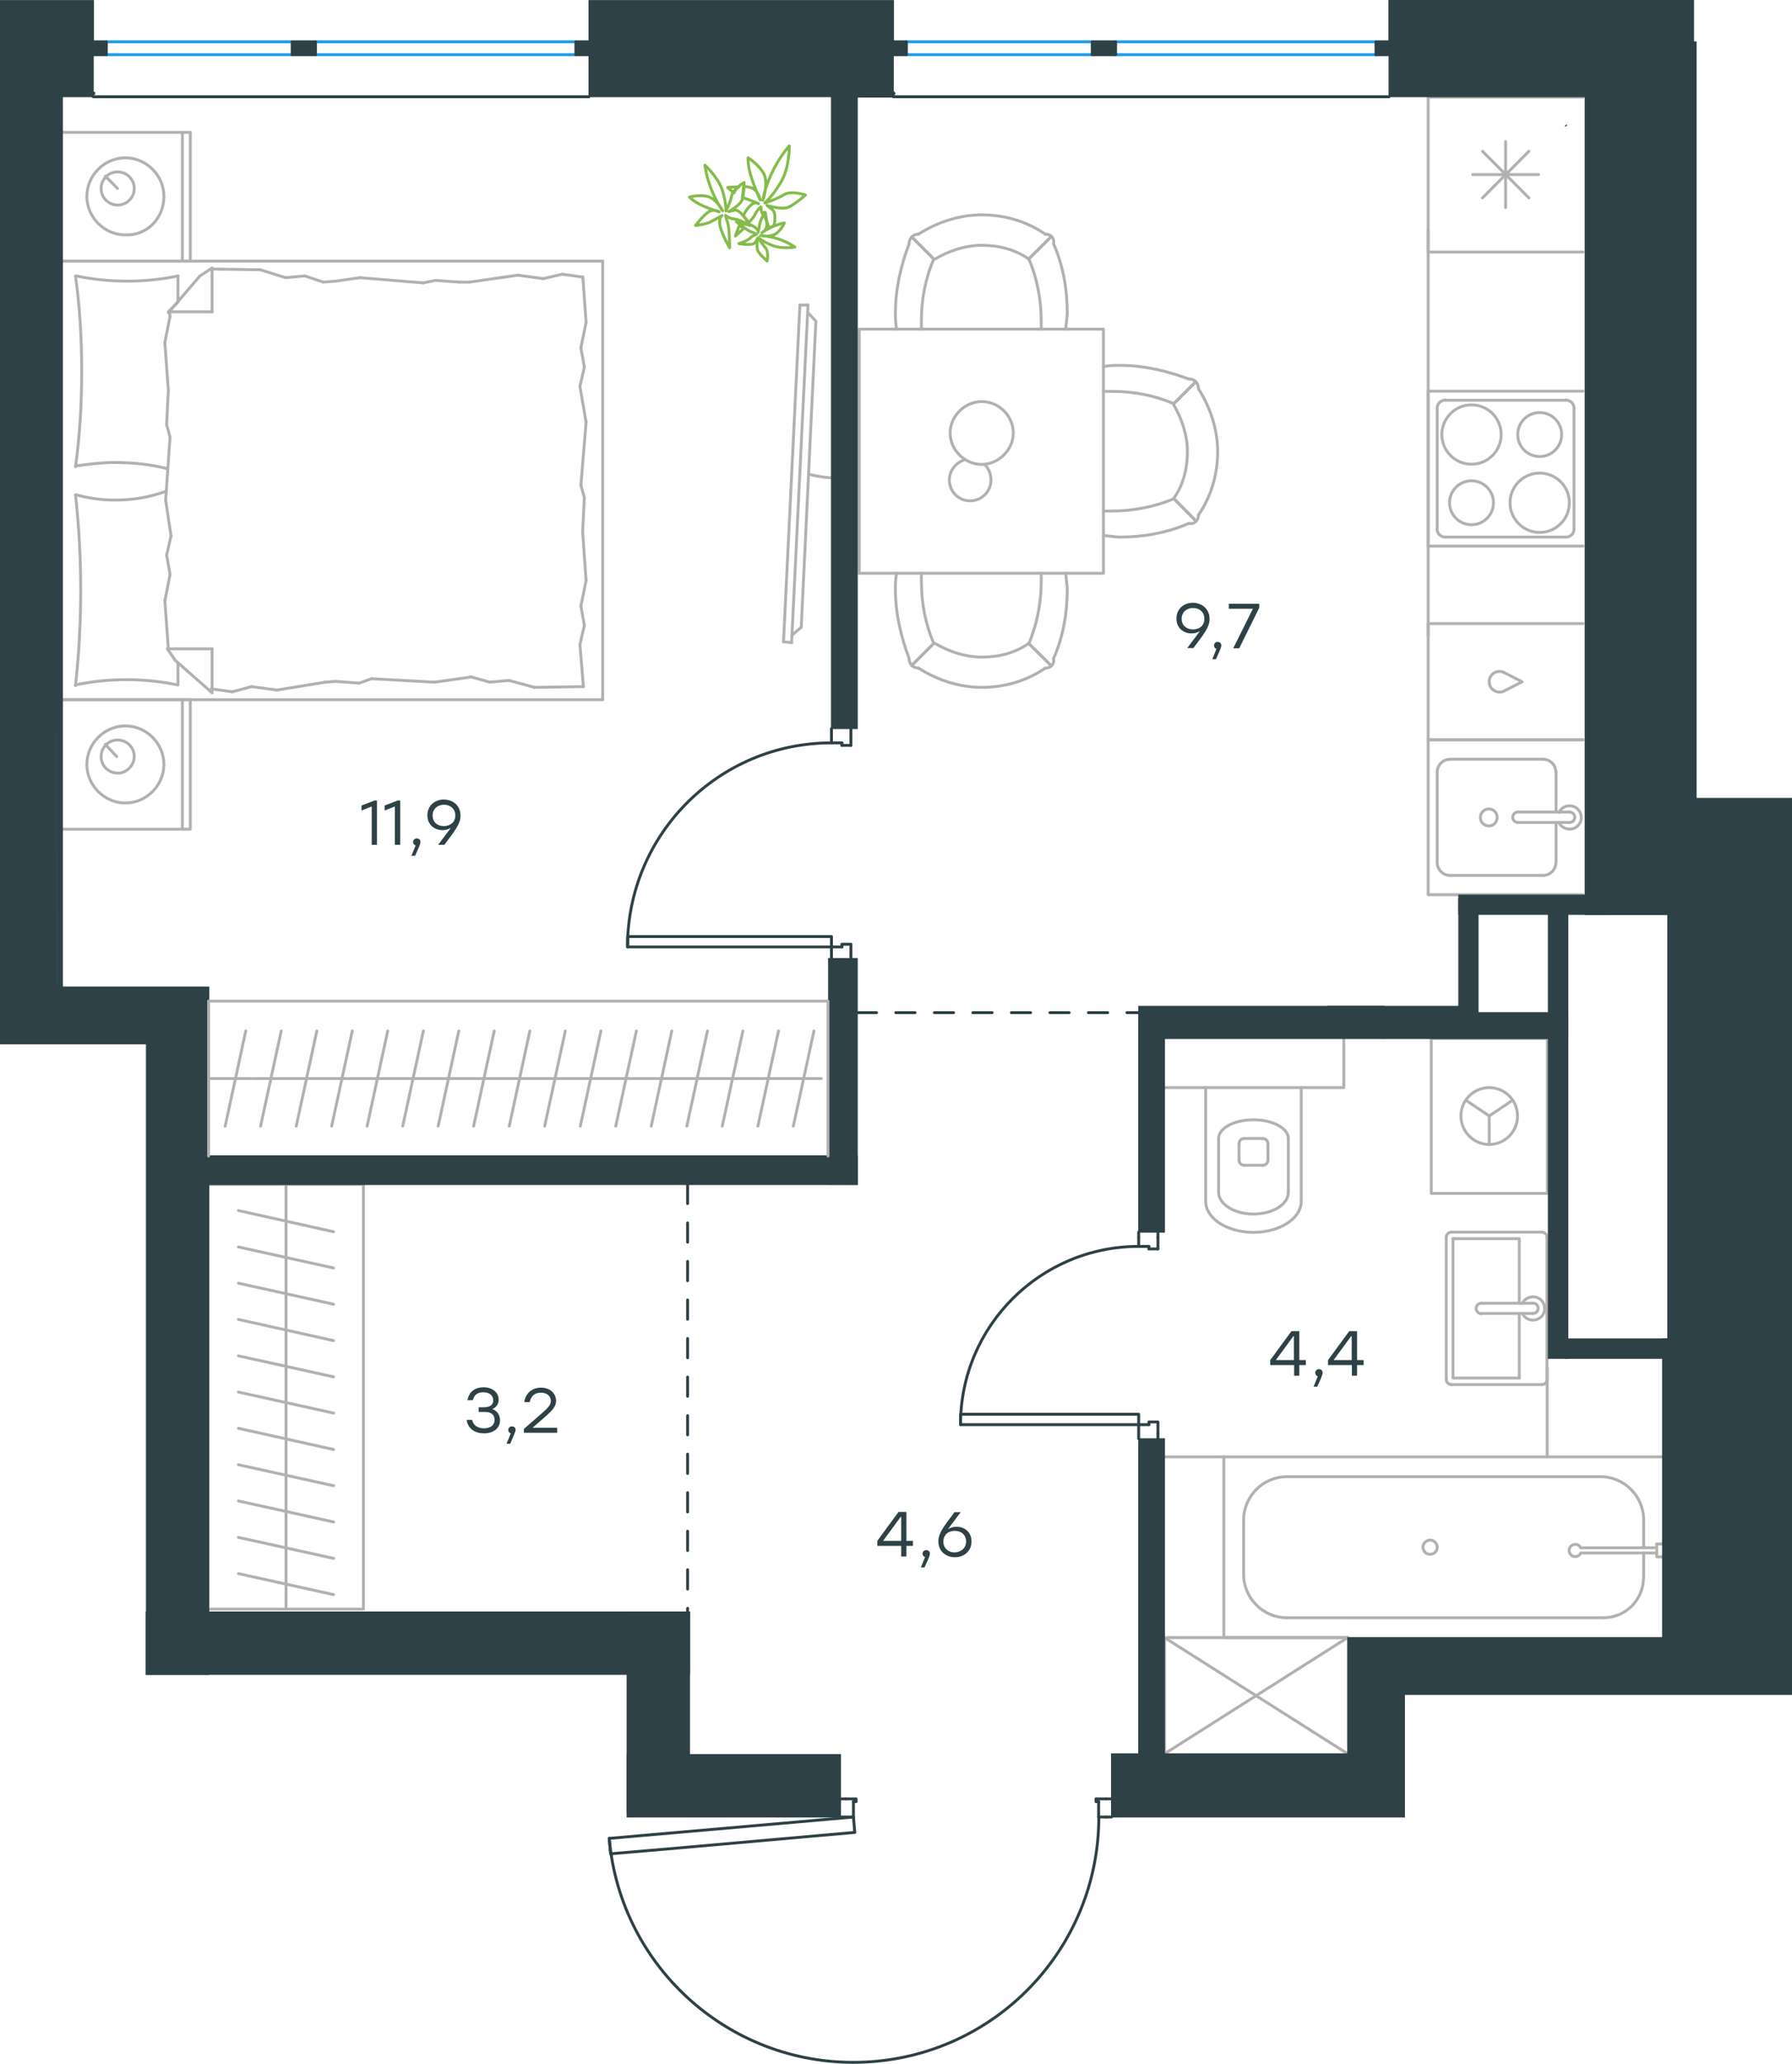 <?xml version="1.0" encoding="utf-8"?>
<!-- Generator: Adobe Illustrator 26.5.0, SVG Export Plug-In . SVG Version: 6.00 Build 0)  -->
<svg version="1.1" id="Слой_1" xmlns="http://www.w3.org/2000/svg" xmlns:xlink="http://www.w3.org/1999/xlink" x="0px" y="0px"
	 viewBox="0 0 930.4 1071" style="enable-background:new 0 0 930.4 1071;" xml:space="preserve">
<style type="text/css">
	.st0{fill:none;stroke:#B2B1B0;stroke-width:1.5;stroke-linecap:round;stroke-linejoin:round;stroke-miterlimit:22.926;}
	.st1{enable-background:new    ;}
	.st2{fill:#2D4146;}
	.st3{fill:none;stroke:#2D4146;stroke-width:1.5;stroke-linecap:round;stroke-linejoin:round;stroke-miterlimit:22.926;}
	.st4{fill:none;stroke:#1D9CEB;stroke-width:1.5;stroke-linecap:round;stroke-linejoin:round;stroke-miterlimit:22.926;}
	
		.st5{fill:none;stroke:#2D4146;stroke-width:1.5;stroke-linecap:round;stroke-linejoin:round;stroke-miterlimit:22.926;stroke-dasharray:10,10,0,0,0,0;}
	.st6{fill:#2D4146;stroke:#2D4146;stroke-width:0.5;stroke-miterlimit:10;}
	.st7{fill:none;stroke:#84BC4A;stroke-width:1.5;stroke-linecap:round;stroke-linejoin:round;stroke-miterlimit:22.926;}
</style>
<g>
	<line class="st0" x1="31.5" y1="135.5" x2="31.5" y2="68.7"/>
	<line class="st0" x1="98.8" y1="68.7" x2="98.8" y2="135.5"/>
	<line class="st0" x1="98.8" y1="135.5" x2="31.5" y2="135.5"/>
	<line class="st0" x1="31.5" y1="68.7" x2="98.8" y2="68.7"/>
	<line class="st0" x1="61" y1="97.8" x2="54.7" y2="91.4"/>
	<line class="st0" x1="94.7" y1="68.7" x2="94.7" y2="135.5"/>
	<path class="st0" d="M85.1,101.9c0-10.9-9.1-20-20-20s-20,9.1-20,20s9.1,20,20,20C76.5,122.3,85.1,113.2,85.1,101.9z"/>
	<path class="st0" d="M69.7,97.8c0-5-4.1-8.6-8.6-8.6c-5,0-8.6,4.1-8.6,8.6c0,5,4.1,8.6,8.6,8.6S69.7,102.8,69.7,97.8z"/>
	<line class="st0" x1="31.5" y1="363.1" x2="31.5" y2="135.5"/>
	<line class="st0" x1="92.4" y1="343.9" x2="92.4" y2="355.4"/>
	<line class="st0" x1="87.4" y1="161.8" x2="110.1" y2="161.8"/>
	<line class="st0" x1="92.4" y1="156.8" x2="87.4" y2="161.8"/>
	<line class="st0" x1="312.9" y1="363.1" x2="31.5" y2="363.1"/>
	<line class="st0" x1="110.1" y1="139.1" x2="110.1" y2="161.8"/>
	<line class="st0" x1="31.5" y1="135.5" x2="312.9" y2="135.5"/>
	<line class="st0" x1="110.1" y1="359.5" x2="91" y2="342.7"/>
	<line class="st0" x1="91" y1="342.7" x2="86.9" y2="336.7"/>
	<line class="st0" x1="92.4" y1="143.2" x2="92.4" y2="156.5"/>
	<line class="st0" x1="87.4" y1="336.7" x2="110.1" y2="336.7"/>
	<line class="st0" x1="87.4" y1="162.3" x2="103.8" y2="143.2"/>
	<line class="st0" x1="103.8" y1="143.2" x2="110.1" y2="139.1"/>
	<line class="st0" x1="110.1" y1="359.5" x2="110.1" y2="336.7"/>
	<line class="st0" x1="303.4" y1="258.2" x2="302.5" y2="275.9"/>
	<line class="st0" x1="301.1" y1="200.5" x2="304.3" y2="219.1"/>
	<line class="st0" x1="301.6" y1="180.5" x2="303.4" y2="190.5"/>
	<line class="st0" x1="303.4" y1="190.5" x2="301.1" y2="200.5"/>
	<line class="st0" x1="301.6" y1="251.8" x2="303.4" y2="258.2"/>
	<line class="st0" x1="304.3" y1="219.1" x2="301.6" y2="251.8"/>
	<line class="st0" x1="302.6" y1="143.7" x2="304.3" y2="167.3"/>
	<line class="st0" x1="304.3" y1="167.3" x2="301.6" y2="180.5"/>
	<line class="st0" x1="301.1" y1="334.5" x2="302.9" y2="356.3"/>
	<line class="st0" x1="301.6" y1="314.5" x2="303.4" y2="324.5"/>
	<line class="st0" x1="303.4" y1="324.5" x2="301.1" y2="334.5"/>
	<line class="st0" x1="302.5" y1="275.9" x2="304.3" y2="301.3"/>
	<line class="st0" x1="304.3" y1="301.3" x2="301.6" y2="314.5"/>
	<line class="st0" x1="312.9" y1="363.1" x2="312.9" y2="135.5"/>
	<path class="st0" d="M39.2,256.8c1.8,16.4,2.7,32.7,2.7,49.5c0,16.4-0.9,33.2-2.7,49.5"/>
	<path class="st0" d="M86.4,254.9c-9.1,3.2-17.1,4.6-26.7,4.6c-6.8,0-13.6-0.9-20-2.7"/>
	<path class="st0" d="M39.2,355.4c8.6-1.8,17.7-2.7,26.4-2.7c9.1,0,17.7,0.9,26.4,2.7"/>
	<path class="st0" d="M39.2,241.8c6.8-0.9,13.6-1.8,20-1.8c9.5,0,18.6,0.9,27.7,3.2"/>
	<line class="st0" x1="167.9" y1="146.4" x2="174.2" y2="145.9"/>
	<line class="st0" x1="148.3" y1="144.1" x2="158.3" y2="143.2"/>
	<line class="st0" x1="158.3" y1="143.2" x2="167.9" y2="146.4"/>
	<line class="st0" x1="110.1" y1="139.6" x2="135.1" y2="140"/>
	<line class="st0" x1="135.1" y1="140" x2="148.3" y2="144.1"/>
	<line class="st0" x1="226.1" y1="145.5" x2="238.4" y2="146.4"/>
	<line class="st0" x1="174.2" y1="145.9" x2="187" y2="144.1"/>
	<line class="st0" x1="219.7" y1="146.8" x2="226.1" y2="145.5"/>
	<line class="st0" x1="187" y1="144.1" x2="219.7" y2="146.8"/>
	<line class="st0" x1="238.4" y1="146.4" x2="243.8" y2="146.4"/>
	<line class="st0" x1="282" y1="144.6" x2="292" y2="142.3"/>
	<line class="st0" x1="292" y1="142.3" x2="302" y2="143.7"/>
	<line class="st0" x1="243.8" y1="146.4" x2="268.8" y2="142.8"/>
	<line class="st0" x1="268.8" y1="142.8" x2="282" y2="144.6"/>
	<line class="st0" x1="244.7" y1="351.3" x2="238.4" y2="352.2"/>
	<line class="st0" x1="264.3" y1="353.1" x2="254.3" y2="354"/>
	<line class="st0" x1="254.3" y1="354" x2="244.7" y2="351.3"/>
	<line class="st0" x1="302.9" y1="356.3" x2="277.5" y2="356.7"/>
	<line class="st0" x1="277.5" y1="356.7" x2="264.3" y2="353.1"/>
	<line class="st0" x1="186.5" y1="354.5" x2="174.2" y2="353.6"/>
	<line class="st0" x1="238.4" y1="352.2" x2="225.6" y2="354"/>
	<line class="st0" x1="192.9" y1="352.2" x2="186.5" y2="354.5"/>
	<line class="st0" x1="225.6" y1="354" x2="192.9" y2="352.2"/>
	<line class="st0" x1="174.2" y1="353.6" x2="168.8" y2="354"/>
	<line class="st0" x1="110.6" y1="357.6" x2="109.7" y2="357.6"/>
	<line class="st0" x1="130.6" y1="356.3" x2="120.6" y2="359"/>
	<line class="st0" x1="120.6" y1="359" x2="110.6" y2="357.6"/>
	<line class="st0" x1="168.8" y1="354" x2="143.8" y2="358.1"/>
	<line class="st0" x1="143.8" y1="358.1" x2="130.6" y2="356.3"/>
	<path class="st0" d="M39.2,143.2c2.3,16.4,3.2,32.7,3.2,49.5c0,16.4-0.9,33.2-3.2,49.5"/>
	<path class="st0" d="M92.4,143.2c-8.6,1.8-17.7,2.7-26.4,2.7c-9.1,0-17.7-0.9-26.4-2.7"/>
	<line class="st0" x1="86.5" y1="220.4" x2="87.4" y2="202.7"/>
	<line class="st0" x1="88.8" y1="278.1" x2="86" y2="259.5"/>
	<line class="st0" x1="88.3" y1="298.1" x2="86.5" y2="288.1"/>
	<line class="st0" x1="86.5" y1="288.1" x2="88.8" y2="278.1"/>
	<line class="st0" x1="88.3" y1="226.8" x2="86.5" y2="220.4"/>
	<line class="st0" x1="86" y1="259.5" x2="88.3" y2="226.8"/>
	<line class="st0" x1="87.4" y1="336.7" x2="85.6" y2="311.8"/>
	<line class="st0" x1="85.6" y1="311.8" x2="88.3" y2="298.1"/>
	<line class="st0" x1="88.3" y1="164.1" x2="87.9" y2="161.8"/>
	<line class="st0" x1="87.4" y1="202.7" x2="85.6" y2="177.7"/>
	<line class="st0" x1="85.6" y1="177.7" x2="88.3" y2="164.1"/>
	<line class="st0" x1="31.5" y1="430.3" x2="31.5" y2="363.1"/>
	<line class="st0" x1="98.8" y1="363.1" x2="98.8" y2="430.3"/>
	<line class="st0" x1="98.3" y1="430.3" x2="31.5" y2="430.3"/>
	<line class="st0" x1="31.5" y1="363.1" x2="98.3" y2="363.1"/>
	<line class="st0" x1="60.6" y1="392.6" x2="54.7" y2="386.3"/>
	<line class="st0" x1="94.7" y1="363.1" x2="94.7" y2="430.3"/>
	<path class="st0" d="M85.1,396.7c0-10.9-9.1-20-20-20s-20,9.1-20,20s9.1,20,20,20S85.1,407.6,85.1,396.7z"/>
	<path class="st0" d="M69.7,392.6c0-5-4.1-8.6-8.6-8.6c-5,0-8.6,4.1-8.6,8.6c0,5,4.1,8.6,8.6,8.6C65.6,401.3,69.7,397.2,69.7,392.6z
		"/>
</g>
<g>
	<line class="st0" x1="148.5" y1="831.5" x2="148.5" y2="812.6"/>
	<line class="st0" x1="123.8" y1="816.6" x2="173.2" y2="827.5"/>
	<line class="st0" x1="148.5" y1="812.6" x2="148.5" y2="793.8"/>
	<line class="st0" x1="123.8" y1="797.8" x2="173.2" y2="808.7"/>
	<line class="st0" x1="148.5" y1="793.8" x2="148.5" y2="775"/>
	<line class="st0" x1="123.8" y1="778.9" x2="173.2" y2="789.8"/>
	<line class="st0" x1="148.5" y1="775" x2="148.5" y2="756.1"/>
	<line class="st0" x1="123.8" y1="760.1" x2="173.2" y2="771"/>
	<line class="st0" x1="148.5" y1="756.1" x2="148.5" y2="737.3"/>
	<line class="st0" x1="123.8" y1="741.2" x2="173.2" y2="752.2"/>
	<line class="st0" x1="148.5" y1="737.3" x2="148.5" y2="718.5"/>
	<line class="st0" x1="123.8" y1="722.4" x2="173.2" y2="733.3"/>
	<line class="st0" x1="148.5" y1="718.5" x2="148.5" y2="699.6"/>
	<line class="st0" x1="123.8" y1="703.6" x2="173.2" y2="714.5"/>
	<line class="st0" x1="148.5" y1="699.6" x2="148.5" y2="680.8"/>
	<line class="st0" x1="123.8" y1="684.7" x2="173.2" y2="695.7"/>
	<line class="st0" x1="148.5" y1="680.8" x2="148.5" y2="661.9"/>
	<line class="st0" x1="123.8" y1="665.9" x2="173.2" y2="676.8"/>
	<line class="st0" x1="148.5" y1="661.9" x2="148.5" y2="643.1"/>
	<line class="st0" x1="123.8" y1="647.1" x2="173.2" y2="658"/>
	<line class="st0" x1="148.5" y1="643.1" x2="148.5" y2="624.3"/>
	<line class="st0" x1="123.8" y1="628.2" x2="173.2" y2="639.2"/>
	<line class="st0" x1="148.5" y1="624.3" x2="148.5" y2="605.4"/>
	<line class="st0" x1="148.5" y1="835" x2="148.5" y2="614.6"/>
	<line class="st0" x1="148.5" y1="627.5" x2="148.5" y2="616.6"/>
	<polyline class="st0" points="108.3,614.6 188.7,614.6 188.7,835 108.3,835 	"/>
</g>
<g>
	<polyline class="st0" points="761,570.9 773.2,579.1 785.4,570.9 	"/>
	<line class="st0" x1="773.2" y1="579.1" x2="773.2" y2="593.9"/>
	<path class="st0" d="M773.2,564.4c-8.1,0-14.7,6.6-14.7,14.7c0,8.1,6.6,14.8,14.7,14.8c8.1,0,14.7-6.6,14.7-14.8
		C787.9,571,781.3,564.4,773.2,564.4"/>
	<rect x="743.1" y="538.9" class="st0" width="60.3" height="80.4"/>
</g>
<g>
	<line class="st0" x1="788.8" y1="681.6" x2="788.8" y2="715.1"/>
	<polyline class="st0" points="788.8,676.3 788.8,642.8 754.4,642.8 	"/>
	<polyline class="st0" points="754.4,642.8 754.4,715.1 788.8,715.1 	"/>
	<path class="st0" d="M750.9,715.8c0,1.5,1.2,2.7,2.7,2.7"/>
	<path class="st0" d="M753.6,639.4c-1.5,0-2.7,1.2-2.7,2.7"/>
	<path class="st0" d="M800.5,718.5c1.5,0,2.7-1.2,2.7-2.7"/>
	<path class="st0" d="M803.2,642.1c0-1.5-1.2-2.7-2.7-2.7"/>
	<path class="st0" d="M769.1,676.3c-1.5,0-2.7,1.2-2.7,2.7s1.2,2.7,2.7,2.7"/>
	<line class="st0" x1="795.9" y1="681.6" x2="769.1" y2="681.6"/>
	<path class="st0" d="M795.9,681.6c1.5,0,2.7-1.2,2.7-2.7s-1.2-2.7-2.7-2.7"/>
	<line class="st0" x1="795.9" y1="676.3" x2="769.1" y2="676.3"/>
	<path class="st0" d="M790.4,681.6c1.2,2.6,4.1,3.9,6.9,3.3c2.8-0.6,4.7-3.1,4.7-5.9c0-2.8-2-5.3-4.7-5.9c-2.8-0.6-5.6,0.7-6.9,3.3"
		/>
	<line class="st0" x1="800.5" y1="718.5" x2="753.6" y2="718.5"/>
	<line class="st0" x1="750.9" y1="715.8" x2="750.9" y2="642.1"/>
	<line class="st0" x1="753.6" y1="639.4" x2="800.5" y2="639.4"/>
	<line class="st0" x1="803.2" y1="642.1" x2="803.2" y2="715.8"/>
</g>
<g>
	<path class="st0" d="M643.3,602c0,1.5,1.2,2.7,2.7,2.7"/>
	<path class="st0" d="M655.6,604.7c1.5,0,2.7-1.2,2.7-2.7"/>
	<path class="st0" d="M646,590.8c-1.5,0-2.7,1.2-2.7,2.7"/>
	<path class="st0" d="M658.3,593.5c0-1.5-1.2-2.7-2.7-2.7"/>
	<line class="st0" x1="643.3" y1="593.5" x2="643.3" y2="602"/>
	<line class="st0" x1="646" y1="604.7" x2="655.6" y2="604.7"/>
	<line class="st0" x1="658.3" y1="602" x2="658.3" y2="593.5"/>
	<line class="st0" x1="655.6" y1="590.8" x2="646" y2="590.8"/>
	<path class="st0" d="M668.9,590.8c0-5.3-8.1-9.7-18.1-9.7s-18.1,4.3-18.1,9.7"/>
	<line class="st0" x1="632.7" y1="618.7" x2="632.7" y2="590.8"/>
	<path class="st0" d="M632.7,618.7c0,6.2,8.1,11.3,18.1,11.3s18.1-5,18.1-11.3"/>
	<line class="st0" x1="668.9" y1="618.7" x2="668.9" y2="590.8"/>
	<path class="st0" d="M626,623.4c0,8.9,11.1,16.1,24.8,16.1s24.8-7.2,24.8-16.1"/>
	<line class="st0" x1="626" y1="623.3" x2="626" y2="564.4"/>
	<line class="st0" x1="675.6" y1="623.3" x2="675.6" y2="564.4"/>
	<polyline class="st0" points="603.9,538.9 603.9,564.4 697.7,564.4 697.7,538.9 	"/>
</g>
<line class="st0" x1="853.4" y1="818.6" x2="853.4" y2="805.9"/>
<path class="st0" d="M820.7,803.2c-0.6-1.3-2.1-2.1-3.5-1.7c-1.4,0.3-2.5,1.6-2.5,3.1s1,2.8,2.5,3.1c1.4,0.3,2.9-0.4,3.5-1.7"/>
<line class="st0" x1="860.2" y1="805.9" x2="820.7" y2="805.9"/>
<line class="st0" x1="860.2" y1="803.2" x2="820.7" y2="803.2"/>
<line class="st0" x1="860.2" y1="801.2" x2="863.2" y2="801.2"/>
<polyline class="st0" points="860.2,801.2 860.2,807.9 863.2,807.9 "/>
<path class="st0" d="M746.2,802.9c0-2-1.7-3.7-3.7-3.7s-3.7,1.7-3.7,3.7s1.6,3.7,3.7,3.7C744.6,806.6,746.2,804.9,746.2,802.9"/>
<path class="st0" d="M832.5,839.5c11.5,0,20.8-9.3,20.8-20.8"/>
<path class="st0" d="M853.4,788.8c0-12.4-10.1-22.5-22.5-22.5"/>
<path class="st0" d="M645.7,817c0,12.4,10.1,22.5,22.5,22.5"/>
<path class="st0" d="M668.2,766.3c-12.4,0-22.5,10.1-22.5,22.5"/>
<line class="st0" x1="853.4" y1="788.8" x2="853.4" y2="803.2"/>
<line class="st0" x1="832.6" y1="839.5" x2="668.2" y2="839.5"/>
<line class="st0" x1="645.7" y1="817" x2="645.7" y2="788.8"/>
<line class="st0" x1="668.2" y1="766.3" x2="830.9" y2="766.3"/>
<polyline class="st0" points="699.7,849.8 635.4,849.8 635.4,756 863.2,756 "/>
<line class="st0" x1="699.7" y1="849.8" x2="604.6" y2="910.1"/>
<polyline class="st0" points="604.6,910.1 604.6,849.8 699.7,910.1 "/>
<line class="st0" x1="605.9" y1="849.8" x2="699.7" y2="849.8"/>
<g>
	<line class="st0" x1="807.9" y1="400.7" x2="807.9" y2="421.4"/>
	<path class="st0" d="M773,419.8c-2.4,0-4.4,1.9-4.4,4.4c0,2.4,1.9,4.4,4.4,4.4c2.4,0,4.3-1.9,4.3-4.4
		C777.4,421.7,775.4,419.8,773,419.8"/>
	<path class="st0" d="M788.1,421.4c-1.5,0-2.7,1.2-2.7,2.7s1.2,2.7,2.7,2.7"/>
	<line class="st0" x1="814.9" y1="421.4" x2="788.1" y2="421.4"/>
	<path class="st0" d="M814.9,426.8c1.5,0,2.7-1.2,2.7-2.7s-1.2-2.7-2.7-2.7"/>
	<line class="st0" x1="814.9" y1="426.8" x2="788.1" y2="426.8"/>
	<path class="st0" d="M809.4,426.8c1.2,2.6,4.1,3.9,6.9,3.3c2.8-0.6,4.7-3.1,4.7-5.9s-2-5.3-4.7-5.9c-2.8-0.6-5.6,0.7-6.9,3.3"/>
	<path class="st0" d="M807.8,400.7c0-3.7-3-6.7-6.7-6.7"/>
	<path class="st0" d="M801.1,454.3c3.7,0,6.7-3,6.7-6.7"/>
	<path class="st0" d="M752.9,394c-3.7,0-6.7,3-6.7,6.7"/>
	<path class="st0" d="M746.2,447.6c0,3.7,3,6.7,6.7,6.7"/>
	<line class="st0" x1="801.2" y1="394" x2="752.9" y2="394"/>
	<line class="st0" x1="746.2" y1="400.7" x2="746.2" y2="447.6"/>
	<line class="st0" x1="752.9" y1="454.3" x2="801.2" y2="454.3"/>
	<line class="st0" x1="807.9" y1="447.6" x2="807.9" y2="426.8"/>
	<polyline class="st0" points="821.9,383.9 741.5,383.9 741.5,464.3 821.9,464.3 	"/>
	<line class="st0" x1="793.8" y1="102.7" x2="769.7" y2="78.5"/>
	<line class="st0" x1="769.7" y1="102.7" x2="793.8" y2="78.5"/>
	<line class="st0" x1="798.8" y1="90.6" x2="764.6" y2="90.6"/>
	<line class="st0" x1="781.7" y1="107.7" x2="781.7" y2="73.5"/>
	<polyline class="st0" points="821.9,50.4 741.5,50.4 741.5,130.8 821.9,130.8 	"/>
	<path class="st0" d="M779.4,225.5c0-8.5-6.9-15.4-15.4-15.4s-15.4,6.9-15.4,15.4s6.9,15.4,15.4,15.4S779.4,234,779.4,225.5"/>
	<path class="st0" d="M810.8,225.5c0-6.3-5.1-11.4-11.4-11.4c-6.3,0-11.4,5.1-11.4,11.4c0,6.3,5.1,11.4,11.4,11.4
		S810.8,231.8,810.8,225.5"/>
	<path class="st0" d="M814.8,260.9c0-8.5-6.9-15.4-15.4-15.4s-15.4,6.9-15.4,15.4s6.9,15.4,15.4,15.4
		C807.9,276.3,814.8,269.4,814.8,260.9"/>
	<path class="st0" d="M775.4,260.9c0-6.3-5.1-11.4-11.4-11.4c-6.3,0-11.4,5.1-11.4,11.4s5.1,11.4,11.4,11.4
		C770.3,272.3,775.4,267.2,775.4,260.9"/>
	<path class="st0" d="M817.2,211.7c0-2.2-1.8-4-4-4"/>
	<path class="st0" d="M750.2,207.7c-2.2,0-4,1.8-4,4"/>
	<path class="st0" d="M813.2,278.7c2.2,0,4-1.8,4-4"/>
	<path class="st0" d="M746.2,274.7c0,2.2,1.8,4,4,4"/>
	<line class="st0" x1="813.2" y1="207.7" x2="750.2" y2="207.7"/>
	<line class="st0" x1="817.2" y1="274.7" x2="817.2" y2="211.7"/>
	<line class="st0" x1="750.2" y1="278.7" x2="813.2" y2="278.7"/>
	<line class="st0" x1="746.2" y1="211.7" x2="746.2" y2="274.7"/>
	<polyline class="st0" points="821.9,203 741.5,203 741.5,283.4 821.9,283.4 	"/>
	<path class="st0" d="M780.7,348.9c-2.2-1-4.9-0.4-6.4,1.6c-1.5,1.9-1.5,4.7,0,6.6s4.2,2.6,6.4,1.6"/>
	<polyline class="st0" points="780.7,348.9 790.3,353.8 780.7,358.7 	"/>
	<polyline class="st0" points="821.9,323.6 741.5,323.6 741.5,383.9 821.9,383.9 	"/>
	<line class="st0" x1="741.5" y1="119.7" x2="741.5" y2="329.8"/>
</g>
<g>
	<rect x="446.1" y="170.8" class="st0" width="126.8" height="126.7"/>
	<path class="st0" d="M534.1,333.9c-7.1,5-15.7,7.1-24.3,7.1c-8.6,0-17.2-2.9-24.3-7.1"/>
	<path class="st0" d="M553.4,297.5c0,2.9,0.7,5.7,0.7,8.6c0,12.1-2.1,24.3-7.1,35.7"/>
	<path class="st0" d="M472,341.7c-4.3-11.4-7.1-23.6-7.1-35.7c0-2.9,0-5.7,0.7-8.6"/>
	<path class="st0" d="M540.6,297.5c0,1.4,0,2.9,0,4.3c0,10.7-2.1,22.1-6.4,32.1"/>
	<path class="st0" d="M484.8,333.9c-4.3-10-6.4-20.7-6.4-32.1c0-1.4,0-2.9,0-4.3"/>
	<path class="st0" d="M542.7,346.7c-9.3,6.4-20.7,10-32.9,10c-11.4,0-22.9-3.6-32.9-10"/>
	<line class="st0" x1="534.1" y1="333.9" x2="545.6" y2="345.3"/>
	<line class="st0" x1="484.8" y1="333.9" x2="473.4" y2="345.3"/>
	<line class="st0" x1="534.1" y1="333.9" x2="545.6" y2="345.3"/>
	<line class="st0" x1="484.8" y1="333.9" x2="473.4" y2="345.3"/>
	<path class="st0" d="M477,346.7c-2.9,0-5-2.1-5-5"/>
	<path class="st0" d="M547,341.7c0.6,2.9-1.4,5-4.3,5"/>
	<path class="st0" d="M534.1,134.4c-7.1-5-15.7-7.1-24.3-7.1c-8.6,0-17.2,2.9-24.3,7.1"/>
	<path class="st0" d="M553.4,170.8c0-2.9,0.7-5.7,0.7-8.6c0-12.1-2.1-24.3-7.1-35.7"/>
	<path class="st0" d="M472,126.5c-4.3,11.4-7.1,23.6-7.1,35.7c0,2.9,0,5.7,0.7,8.6"/>
	<path class="st0" d="M540.6,170.8c0-1.4,0-2.9,0-4.3c0-10.7-2.1-22.1-6.4-32.1"/>
	<path class="st0" d="M484.8,134.4c-4.3,10-6.4,20.7-6.4,32.1c0,1.4,0,2.9,0,4.3"/>
	<path class="st0" d="M542.7,121.5c-9.3-6.4-20.7-10-32.9-10c-11.4,0-22.9,3.6-32.9,10"/>
	<line class="st0" x1="534.1" y1="134.4" x2="545.6" y2="123"/>
	<line class="st0" x1="484.8" y1="134.4" x2="473.4" y2="123"/>
	<line class="st0" x1="534.1" y1="134.4" x2="545.6" y2="123"/>
	<line class="st0" x1="484.8" y1="134.4" x2="473.4" y2="123"/>
	<path class="st0" d="M477,121.5c-2.9,0-5,2.1-5,5"/>
	<path class="st0" d="M547,126.5c0.6-2.9-1.4-5-4.3-5"/>
	<path class="st0" d="M609.4,258.7c5-7.1,7.1-15.7,7.1-24.3s-2.9-17.1-7.1-24.3"/>
	<path class="st0" d="M572.9,278c2.9,0,5.7,0.7,8.6,0.7c12.1,0,24.3-2.1,35.7-7.1"/>
	<path class="st0" d="M617.2,196.7c-11.4-4.3-23.6-7.1-35.7-7.1c-2.9,0-5.7,0-8.6,0.7"/>
	<path class="st0" d="M572.9,265.2c1.4,0,2.9,0,4.3,0c10.7,0,22.2-2.1,32.2-6.4"/>
	<path class="st0" d="M609.4,209.5c-10-4.3-20.7-6.4-32.2-6.4c-1.4,0-2.9,0-4.3,0"/>
	<path class="st0" d="M622.2,267.3c6.4-9.3,10-20.7,10-32.8c0-11.4-3.6-22.8-10-32.8"/>
	<line class="st0" x1="609.4" y1="258.7" x2="620.8" y2="270.2"/>
	<line class="st0" x1="609.4" y1="209.5" x2="620.8" y2="198.1"/>
	<line class="st0" x1="609.4" y1="258.7" x2="620.8" y2="270.2"/>
	<line class="st0" x1="609.4" y1="209.5" x2="620.8" y2="198.1"/>
	<path class="st0" d="M622.2,201.6c0-2.9-2.1-5-5-5"/>
	<path class="st0" d="M617.2,271.6c2.9,0.6,5-1.4,5-4.3"/>
	<path class="st0" d="M509.7,208.4c-8.8,0-16.4,7.6-16.4,16.3c0,8.8,7.6,16.3,16.4,16.3s16.4-7.6,16.4-16.3
		C526,215.6,518.5,208.4,509.7,208.4z"/>
	<path class="st0" d="M511.3,241.1c2,2,3.2,4.8,3.2,8c0,6-4.8,10.8-10.8,10.8s-10.8-4.8-10.8-10.8c0-4.8,3.2-8.8,7.6-10.4"/>
</g>
<g>
	<path class="st0" d="M419.8,246.1c4.6,1.1,9.2,1.9,13.8,1.9"/>
	<line class="st0" x1="411" y1="333.5" x2="419.5" y2="158.3"/>
	<line class="st0" x1="415.3" y1="158.3" x2="406.8" y2="333"/>
	<line class="st0" x1="406.8" y1="333" x2="411" y2="333.5"/>
	<line class="st0" x1="423.6" y1="166.7" x2="416" y2="325.5"/>
	<line class="st0" x1="419.4" y1="162.1" x2="423.6" y2="166.7"/>
	<line class="st0" x1="416" y1="325.5" x2="411.1" y2="329.7"/>
	<line class="st0" x1="415.3" y1="158.3" x2="419.5" y2="158.3"/>
</g>
<g class="st1">
	<path class="st2" d="M195.7,415.3v23.1H193v-19.9l-5.3,2.1V418l6.8-2.6H195.7z"/>
	<path class="st2" d="M207.8,415.3v23.1H205v-19.9l-5.3,2.1V418l6.8-2.6H207.8z"/>
	<path class="st2" d="M215.5,444.1h-1.9l2.2-5.4c-0.8-0.2-1.3-0.9-1.3-1.7c0-1.1,0.8-1.9,1.9-1.9c0.8,0,1.9,0.4,1.9,1.9
		C218.3,437.6,218.2,438.3,215.5,444.1z"/>
	<path class="st2" d="M239.1,423.3c0,4-2.4,7.2-8.4,15.1h-3.2l6.6-8.8c-1.2,0.7-2.6,1.2-4.3,1.2c-4.1,0-7.9-2.7-7.9-7.7
		c0-5,3.8-8.2,8.6-8.2C235.2,415,239.1,418,239.1,423.3z M236.4,423.2c0-3.5-2.6-5.6-5.9-5.6c-3.3,0-5.9,2.2-5.9,5.6
		c0,3.5,2.6,5.5,5.8,5.5C233.8,428.7,236.4,426.6,236.4,423.2z"/>
</g>
<g class="st1">
	<path class="st2" d="M628,321.2c0,4-2.4,7.2-8.4,15.1h-3.2l6.6-8.8c-1.2,0.7-2.6,1.2-4.3,1.2c-4.1,0-7.9-2.7-7.9-7.7
		c0-5,3.8-8.2,8.6-8.2C624.1,312.9,628,316,628,321.2z M625.3,321.1c0-3.5-2.6-5.6-5.9-5.6c-3.3,0-5.9,2.2-5.9,5.6
		c0,3.5,2.6,5.5,5.8,5.5C622.8,326.7,625.3,324.6,625.3,321.1z"/>
	<path class="st2" d="M631.3,342.1h-1.9l2.2-5.4c-0.8-0.2-1.3-0.9-1.3-1.7c0-1.1,0.8-1.9,1.9-1.9c0.8,0,1.9,0.4,1.9,1.9
		C634.1,335.5,634,336.3,631.3,342.1z"/>
	<path class="st2" d="M653.8,313.3v2.1l-10.4,21h-3.1l10.2-20.5h-12.5v-2.6H653.8z"/>
</g>
<g class="st1">
	<path class="st2" d="M678,708.4h-3.4v5.5h-2.7v-5.5h-12.4v-2.6l11-15h4.1v15h3.4V708.4z M671.8,705.8v-12.4h-0.3l-9.1,12.4
		L671.8,705.8z"/>
	<path class="st2" d="M683.9,719.6H682l2.2-5.4c-0.8-0.2-1.3-0.9-1.3-1.8c0-1.1,0.8-1.9,1.9-1.9c0.8,0,1.9,0.4,1.9,1.9
		C686.7,713,686.6,713.8,683.9,719.6z"/>
	<path class="st2" d="M708,708.4h-3.4v5.5h-2.7v-5.5h-12.4v-2.6l11-15h4.1v15h3.4V708.4z M701.8,705.8v-12.4h-0.3l-9.1,12.4
		L701.8,705.8z"/>
</g>
<g class="st1">
	<path class="st2" d="M259.6,737c0,4.2-3.4,6.8-8.3,6.8c-4.5,0-8.4-2.2-9-7h2.8c0.7,3.1,3.2,4.4,6.2,4.4c3.4,0,5.5-1.7,5.5-4.4
		c0-2.3-1.4-4.1-5.1-4.1h-3.2v-2.4h2.4c3.5,0,5.2-1.3,5.2-3.6c0-2.6-2.1-4.2-5.1-4.2c-2.8,0-4.7,1-5.5,4.1h-2.8
		c0.9-4.7,4.2-6.7,8.4-6.7c4.4,0,7.8,2.6,7.8,6.4c0,2.2-1.2,4.1-3.3,4.9C258.1,732.1,259.6,734.2,259.6,737z"/>
	<path class="st2" d="M264.9,749.2h-1.9l2.2-5.4c-0.8-0.2-1.3-0.9-1.3-1.7c0-1.1,0.8-1.9,1.9-1.9c0.8,0,1.9,0.4,1.9,1.9
		C267.6,742.6,267.5,743.3,264.9,749.2z"/>
	<path class="st2" d="M289.3,743.5H272v-2l6.7-5.8c5.6-4.9,7.3-6.3,7.3-8.7c0-2.5-2-4.3-5.2-4.3c-3.3,0-5.1,1.9-5.8,4.9h-2.8
		c0.7-4.6,4-7.5,8.7-7.5c4.7,0,7.8,3,7.8,6.8c0,3.4-2.4,5.5-7.8,10.2l-4.4,3.8h12.8V743.5z"/>
</g>
<line class="st3" x1="591.2" y1="642.1" x2="591.2" y2="639.4"/>
<polyline class="st3" points="591.2,746.6 591.2,743.9 591.2,739.3 "/>
<line class="st3" x1="591.2" y1="646.8" x2="591.2" y2="642.1"/>
<path class="st3" d="M591.2,646.8c-51.1,0-92.5,41.4-92.5,92.4"/>
<line class="st3" x1="601.2" y1="642.1" x2="601.2" y2="648.1"/>
<line class="st3" x1="601.2" y1="743.9" x2="601.2" y2="746.6"/>
<line class="st3" x1="591.2" y1="739.3" x2="596.5" y2="739.3"/>
<polyline class="st3" points="601.2,743.9 601.2,737.9 596.5,737.9 596.5,739.3 "/>
<line class="st3" x1="596.5" y1="646.8" x2="596.5" y2="648.1"/>
<line class="st3" x1="601.2" y1="639.4" x2="601.2" y2="642.1"/>
<line class="st3" x1="591.2" y1="646.8" x2="596.5" y2="646.8"/>
<line class="st3" x1="596.5" y1="648.1" x2="601.2" y2="648.1"/>
<polygon class="st3" points="498.7,739.3 498.7,733.9 528.1,733.9 591.2,733.9 591.2,739.3 561.7,739.3 "/>
<line class="st3" x1="431.7" y1="380.8" x2="431.7" y2="378.1"/>
<polyline class="st3" points="431.7,498.7 431.7,496 431.7,491.4 "/>
<line class="st3" x1="431.7" y1="385.5" x2="431.7" y2="380.8"/>
<path class="st3" d="M431.7,385.5c-58.5,0-105.9,47.4-105.9,105.9"/>
<line class="st3" x1="441.8" y1="380.8" x2="441.8" y2="386.8"/>
<line class="st3" x1="441.8" y1="496" x2="441.8" y2="498.7"/>
<line class="st3" x1="431.7" y1="491.4" x2="437.1" y2="491.4"/>
<polyline class="st3" points="441.8,496 441.8,490 437.1,490 437.1,491.4 "/>
<line class="st3" x1="437.1" y1="385.5" x2="437.1" y2="386.8"/>
<line class="st3" x1="441.8" y1="378.1" x2="441.8" y2="380.8"/>
<line class="st3" x1="431.7" y1="385.5" x2="437.1" y2="385.5"/>
<line class="st3" x1="437.1" y1="386.8" x2="441.8" y2="386.8"/>
<polygon class="st3" points="325.9,491.4 325.9,486 355.2,486 431.7,486 431.7,491.4 402.2,491.4 "/>
<line class="st3" x1="574.4" y1="942.9" x2="577.1" y2="942.9"/>
<polyline class="st3" points="436.4,942.9 439.1,942.9 443.1,942.9 "/>
<line class="st3" x1="570.4" y1="942.9" x2="574.4" y2="942.9"/>
<path class="st3" d="M316.3,954c5.9,67.9,64.3,119.1,132.4,116.1s121.8-59,121.8-127.2"/>
<line class="st3" x1="574.4" y1="933.5" x2="569.1" y2="933.5"/>
<line class="st3" x1="439.1" y1="933.5" x2="436.4" y2="933.5"/>
<line class="st3" x1="443.1" y1="942.9" x2="443.1" y2="934.9"/>
<polyline class="st3" points="439.1,933.5 444.5,933.5 444.5,934.9 443.1,934.9 "/>
<line class="st3" x1="570.4" y1="934.9" x2="569.1" y2="934.9"/>
<line class="st3" x1="577.1" y1="933.5" x2="574.4" y2="933.5"/>
<line class="st3" x1="570.4" y1="942.9" x2="570.4" y2="934.9"/>
<line class="st3" x1="569.1" y1="934.9" x2="569.1" y2="933.5"/>
<polygon class="st3" points="413.7,945.5 316.3,954 317,962 346.3,959.5 443.8,950.9 443.1,942.9 "/>
<line class="st4" x1="55.2" y1="28.4" x2="151.7" y2="28.4"/>
<line class="st4" x1="163.8" y1="28.4" x2="299" y2="28.4"/>
<line class="st4" x1="55.2" y1="21.7" x2="151.7" y2="21.7"/>
<line class="st4" x1="163.8" y1="21.7" x2="299" y2="21.7"/>
<rect x="43.1" y="21.7" class="st3" width="12.1" height="6.7"/>
<rect x="151.7" y="21.7" class="st3" width="12.1" height="6.7"/>
<rect x="299" y="21.7" class="st3" width="12.1" height="6.7"/>
<line class="st3" x1="48.4" y1="50.2" x2="305.8" y2="50.2"/>
<line class="st4" x1="470.6" y1="28.4" x2="567.1" y2="28.4"/>
<line class="st4" x1="579.2" y1="28.4" x2="714.4" y2="28.4"/>
<line class="st4" x1="470.6" y1="21.7" x2="567.1" y2="21.7"/>
<line class="st4" x1="579.2" y1="21.7" x2="714.4" y2="21.7"/>
<rect x="458.5" y="21.7" class="st3" width="12.1" height="6.7"/>
<rect x="567.1" y="21.7" class="st3" width="12.1" height="6.7"/>
<rect x="714.4" y="21.7" class="st3" width="12.1" height="6.7"/>
<line class="st3" x1="463.8" y1="50.2" x2="721.2" y2="50.2"/>
<line class="st5" x1="445.1" y1="525.5" x2="591.2" y2="525.5"/>
<rect x="151.7" y="21.7" class="st6" width="12.1" height="6.7"/>
<rect x="567.1" y="21.7" class="st6" width="12.1" height="6.7"/>
<g>
	<path class="st7" d="M397.1,105.3c0,0,3.7-3,8.3-10.7c4.6-7.6,4.4-18.9,4.4-18.9s-5.1,5.6-9.1,14.1c-4,8.6-4.6,14.1-4.6,14.1
		s3-8.6,0.5-13.7c-2.8-5.1-8.2-8.3-8.2-8.3s-0.3,3.4,1.4,9.1c1.6,5.6,4.9,12.8,4.9,12.8s-0.9-5.1-4.4-6.3c-0.9-0.3-2.5-0.7-4.2-0.7
		c-0.3,1.6-0.3,4-0.7,5.6c0.3,0.3,0.7,0.3,0.7,0.3c3.7,1.2,7.7,3,7.7,3s-1.8-1.9-5.1,1.9c-0.9,0.9-1.8,2.5-2.8,4.2
		c0.9,1.2,2.1,2.8,2.8,3.7c1.6-1.6,3-3.3,3.4-4.4c1.8-3.3,3-3.7,3-3.7s-0.3,1.6,0.9,3.7c0.5-0.7,0.7-0.9,0.7-0.9s0.3,1.4,0.7,3.3
		c0.7,1.4,1.4,3,1.8,4.9c0.7-0.5,1.4-0.7,2.4-1.2l0.3-0.3c0.7-3.3,0.7-6.7-0.7-7.9l-3-2.4c0,0,7.9,2.5,11.2,0.9
		c3.3-1.4,8.8-6.3,8.8-6.3s-7-2.4-10.9-0.3C403.1,103.5,397.1,105.3,397.1,105.3z M383.6,97c-3,0-5.8,0.3-5.8,0.3s1.4,1.4,3.3,2.8
		C381.7,98.6,382.4,97.7,383.6,97z M384.8,114.8c-0.3,0.3-0.3,0.7-0.5,0.9c0.9,0.3,2.4,0.7,3.4,0.9l0.3-0.3
		C387.3,116,386.1,115.3,384.8,114.8z M383.9,116.9c-1.2,3-2.1,5.6-2.1,5.6s2.1-1.9,4.4-4C385.4,118.1,384.5,117.5,383.9,116.9z
		 M400.3,122.3c0,0.3,0.3,0.7,0.3,0.7h0.3c0-0.3,0.3-0.5,0.3-0.9C400.5,122.3,400.5,122.3,400.3,122.3z"/>
	<path class="st7" d="M376.9,109.5c0,0,0.3-3.7-1.8-10.7c-2.4-7-9.1-13.1-9.1-13.1s0.7,6.5,3.7,13.5s5.5,10.2,5.5,10.2
		s-3-6.1-7.7-7.4c-4.6-1.2-9.5,0.3-9.5,0.3s1.8,2.1,6.3,4.2c4.4,2.1,9.1,3.4,9.1,3.4s-2.4-1.4-4.9-0.3c-2.8,1.4-7.4,7.4-7.4,7.4
		s5.5-0.5,8.3-2.1s5.5-3,5.5-3s-1.6,0.3-1.2,4.4s5.1,12.3,5.1,12.3s0-9.8-0.9-12.6c-0.9-2.8-1.2-4.2-1.2-4.2s1.8,1.6,4.9,1.9
		c2.4,0.3,5.1,2.1,7,3c0.3,0.3,0.7,0.3,0.7,0.3c-0.9-1.6-5.1-8.6-7.9-7.9l-3,0.7c0,0,6.1-3.4,7-6.3s0.9-8.8,0.9-8.8s-5.1,3-6.3,6.5
		C379.2,105.1,376.9,109.5,376.9,109.5z"/>
	<path class="st7" d="M393.8,123.3c0,0,1.8,1.9,7,4c5.1,2.1,11.9,0.9,11.9,0.9s-4-2.8-9.2-4.4c-5.5-1.6-8.6-1.6-8.6-1.6
		s4.9,1.2,7.9-0.9s4.4-5.6,4.4-5.6s-2.1,0.3-5.3,1.6s-6.3,3.4-6.3,3.4s1.8-0.7,2.4-2.8c0.5-2.1-0.7-7.7-0.7-7.7s-2.4,3.4-2.8,5.8
		s-0.9,4.6-0.9,4.6s0.7-0.9-1.8-2.8s-9.5-2.8-9.5-2.8s5.5,4.6,7.7,5.3c2.1,0.7,2.8,1.4,2.8,1.4s-1.8,0.3-3.4,1.9s-5.8,2.8-5.8,2.8
		s7.4,1.4,8.6-0.7l1.2-2.1c0,0-0.9,5.1,0.3,7c1.2,1.9,4.6,4.9,4.6,4.9s0.9-4.4-0.7-6.7C395.5,126.5,393.8,123.3,393.8,123.3z"/>
</g>
<line class="st0" x1="635.4" y1="756" x2="605.2" y2="756"/>
<rect x="803.9" y="466.6" class="st6" width="10.1" height="238.3"/>
<rect x="812.9" y="694.8" class="st6" width="99.1" height="10.1"/>
<polygon class="st6" points="718.5,535.6 718.6,537.3 718.5,537.3 718.6,538.9 814,538.9 814,525.5 718.6,525.5 718.5,525.5 
	718.6,535.6 "/>
<rect x="757.4" y="466.6" class="st6" width="10" height="70.6"/>
<polygon class="st6" points="594.5,639.4 601.2,639.4 602.9,639.4 604.6,639.4 604.6,538.9 718.5,538.9 718.5,537.3 718.5,535.6 
	718.5,525.5 718.5,522.2 708.4,522.2 647.3,522.2 592.8,522.2 591.2,522.2 591.2,639.4 592.8,639.4 "/>
<rect x="689.3" y="522.2" class="st6" width="69.6" height="10.1"/>
<polygon class="st6" points="813.2,65 812.9,65.3 813.2,65.3 "/>
<rect x="757.4" y="464.5" class="st6" width="77.9" height="10"/>
<polygon class="st6" points="470.6,28.4 470.6,21.7 463.9,21.7 463.9,0.3 462.5,0.3 305.8,0.3 305.8,21.7 311.1,21.7 311.1,28.4 
	311.1,28.4 311.1,21.7 299,21.7 299,28.4 305.8,28.4 305.8,50.2 431.7,50.2 431.7,65 431.7,128.8 431.7,378.1 433.4,378.1 
	435.1,378.1 441.8,378.1 443.4,378.1 445.1,378.1 445.1,65 445.1,65 445.1,50.4 463.8,50.4 463.8,49.3 463.9,49.3 464.1,49.2 
	464.3,49.2 464.4,49 464.5,48.9 464.6,48.7 464.6,48.5 464.6,48.3 464.5,48.1 464.4,48 464.3,47.8 464.1,47.8 463.9,47.7 
	463.8,47.7 463.8,28.4 "/>
<line class="st0" x1="803.3" y1="710" x2="803.3" y2="756"/>
<path class="st6" d="M32.4,512.4h-0.3v-0.3h0.3v-402V65.3h-0.3V65h0.3V50.2h16v-0.9h0.1l0.2-0.1l0.2-0.1L49,49l0.1-0.2l0.1-0.2v-0.2
	v-0.2L49.1,48L49,48l-0.1-0.1l-0.2-0.1l-0.2-0.1h-0.1V28.4h6.8v-6.7h-6.7V0.3h-1.3h-47V65h0.3l-0.3,0.3V245v296.7h10.1h19.4H76h32.4
	v-29.5h-76V512.4z M0.5,62L0.5,62l2.4-0.1L0.5,62z M29.7,512.4V61.9l0.1,450.5H29.7z"/>
<rect x="76" y="529.9" class="st6" width="32.4" height="339"/>
<rect x="75.9" y="836.5" class="st6" width="282.1" height="32.4"/>
<rect x="325.6" y="836.5" class="st6" width="32.4" height="104.1"/>
<rect x="325.6" y="910.5" class="st6" width="110.8" height="32.4"/>
<rect x="430.2" y="497.4" class="st6" width="14.9" height="117.2"/>
<rect x="101.6" y="599.8" class="st6" width="343.5" height="14.9"/>
<line class="st5" x1="357" y1="614.6" x2="357" y2="852.7"/>
<g>
	<line class="st0" x1="426.4" y1="559.7" x2="408" y2="559.7"/>
	<line class="st0" x1="411.9" y1="584.4" x2="422.6" y2="535"/>
	<line class="st0" x1="408" y1="559.7" x2="389.6" y2="559.7"/>
	<line class="st0" x1="393.5" y1="584.4" x2="404.2" y2="535"/>
	<line class="st0" x1="389.6" y1="559.7" x2="371.1" y2="559.7"/>
	<line class="st0" x1="375" y1="584.4" x2="385.7" y2="535"/>
	<line class="st0" x1="371.1" y1="559.7" x2="352.7" y2="559.7"/>
	<line class="st0" x1="356.6" y1="584.4" x2="367.3" y2="535"/>
	<line class="st0" x1="352.7" y1="559.7" x2="334.3" y2="559.7"/>
	<line class="st0" x1="338.1" y1="584.4" x2="348.8" y2="535"/>
	<line class="st0" x1="334.3" y1="559.7" x2="315.8" y2="559.7"/>
	<line class="st0" x1="319.7" y1="584.4" x2="330.4" y2="535"/>
	<line class="st0" x1="315.8" y1="559.7" x2="297.4" y2="559.7"/>
	<line class="st0" x1="301.3" y1="584.4" x2="312" y2="535"/>
	<line class="st0" x1="297.4" y1="559.7" x2="279" y2="559.7"/>
	<line class="st0" x1="282.8" y1="584.4" x2="293.5" y2="535"/>
	<line class="st0" x1="279" y1="559.7" x2="260.5" y2="559.7"/>
	<line class="st0" x1="264.4" y1="584.4" x2="275.1" y2="535"/>
	<line class="st0" x1="260.5" y1="559.7" x2="242.1" y2="559.7"/>
	<line class="st0" x1="245.9" y1="584.4" x2="256.6" y2="535"/>
	<line class="st0" x1="242.1" y1="559.7" x2="223.6" y2="559.7"/>
	<line class="st0" x1="227.5" y1="584.4" x2="238.2" y2="535"/>
	<line class="st0" x1="223.6" y1="559.7" x2="205.2" y2="559.7"/>
	<line class="st0" x1="209.1" y1="584.4" x2="219.8" y2="535"/>
	<line class="st0" x1="205.2" y1="559.7" x2="186.8" y2="559.7"/>
	<line class="st0" x1="190.6" y1="584.4" x2="201.3" y2="535"/>
	<line class="st0" x1="186.8" y1="559.7" x2="168.3" y2="559.7"/>
	<line class="st0" x1="172.2" y1="584.4" x2="182.9" y2="535"/>
	<line class="st0" x1="168.3" y1="559.7" x2="149.9" y2="559.7"/>
	<line class="st0" x1="153.8" y1="584.4" x2="164.5" y2="535"/>
	<line class="st0" x1="149.9" y1="559.7" x2="131.5" y2="559.7"/>
	<line class="st0" x1="135.3" y1="584.4" x2="146" y2="535"/>
	<line class="st0" x1="130.5" y1="559.7" x2="108.3" y2="559.7"/>
	<line class="st0" x1="116.9" y1="584.4" x2="127.6" y2="535"/>
	<polyline class="st0" points="108.3,599.9 108.3,519.5 429.9,519.5 429.9,599.9 	"/>
</g>
<g class="st1">
	<path class="st2" d="M474,802.2h-3.4v5.5h-2.7v-5.5h-12.4v-2.6l11-15h4.1v15h3.4V802.2z M467.9,799.6v-12.4h-0.3l-9.1,12.4
		L467.9,799.6z"/>
	<path class="st2" d="M480,813.4h-1.9l2.2-5.4c-0.8-0.2-1.3-0.9-1.3-1.7c0-1.1,0.8-1.9,1.9-1.9c0.8,0,1.9,0.4,1.9,1.9
		C482.8,806.9,482.7,807.6,480,813.4z"/>
	<path class="st2" d="M504.4,799.9c0,5-3.8,8.2-8.6,8.2c-4.7,0-8.6-3.1-8.6-8.3c0-4,2.4-7.2,8.4-15.1h3.2l-6.6,8.8
		c1.2-0.7,2.6-1.2,4.3-1.2C500.6,792.2,504.4,794.9,504.4,799.9z M501.6,799.9c0-3.5-2.6-5.5-5.9-5.5c-3.4,0-5.9,2.1-5.9,5.6
		s2.6,5.6,5.8,5.6C499,805.5,501.6,803.3,501.6,799.9z"/>
</g>
<polygon class="st6" points="927.5,414.3 880.6,414.3 880.6,21.7 879.3,21.7 879.3,0.2 721.1,0.2 721.1,21.7 726.5,21.7 726.5,21.7 
	714.4,21.7 714.4,28.4 721.2,28.4 721.2,50.2 823,50.2 823,65.3 823,193.1 823,451.2 823,468.3 823,474.6 865.9,474.6 865.9,478.6 
	865.9,490.8 865.9,525.5 865.9,535.6 865.9,537.3 865.9,559.2 865.9,579.6 865.9,583.3 865.9,589.8 865.9,607.8 865.9,621.8 
	865.9,631.4 865.9,634.5 865.9,655.8 865.9,681.8 865.9,694.8 863.2,694.8 863.2,849.8 699.7,849.8 699.7,852.5 702.4,852.5 
	699.7,852.5 699.7,910.1 604.6,910.1 604.6,746.6 602.9,746.6 601.2,746.6 594.5,746.6 592.8,746.6 591.2,746.6 591.2,910.4 
	590.9,910.4 590.9,910.1 581.2,910.1 577.2,910.1 577.1,910.1 577.2,910.4 577.1,910.4 577.1,912.8 577.1,939.6 577.1,942.9 
	729.2,942.9 729.2,928.8 729.2,879.3 865.9,879.3 930.2,879.3 930.2,417 930.2,414.3 "/>
</svg>
